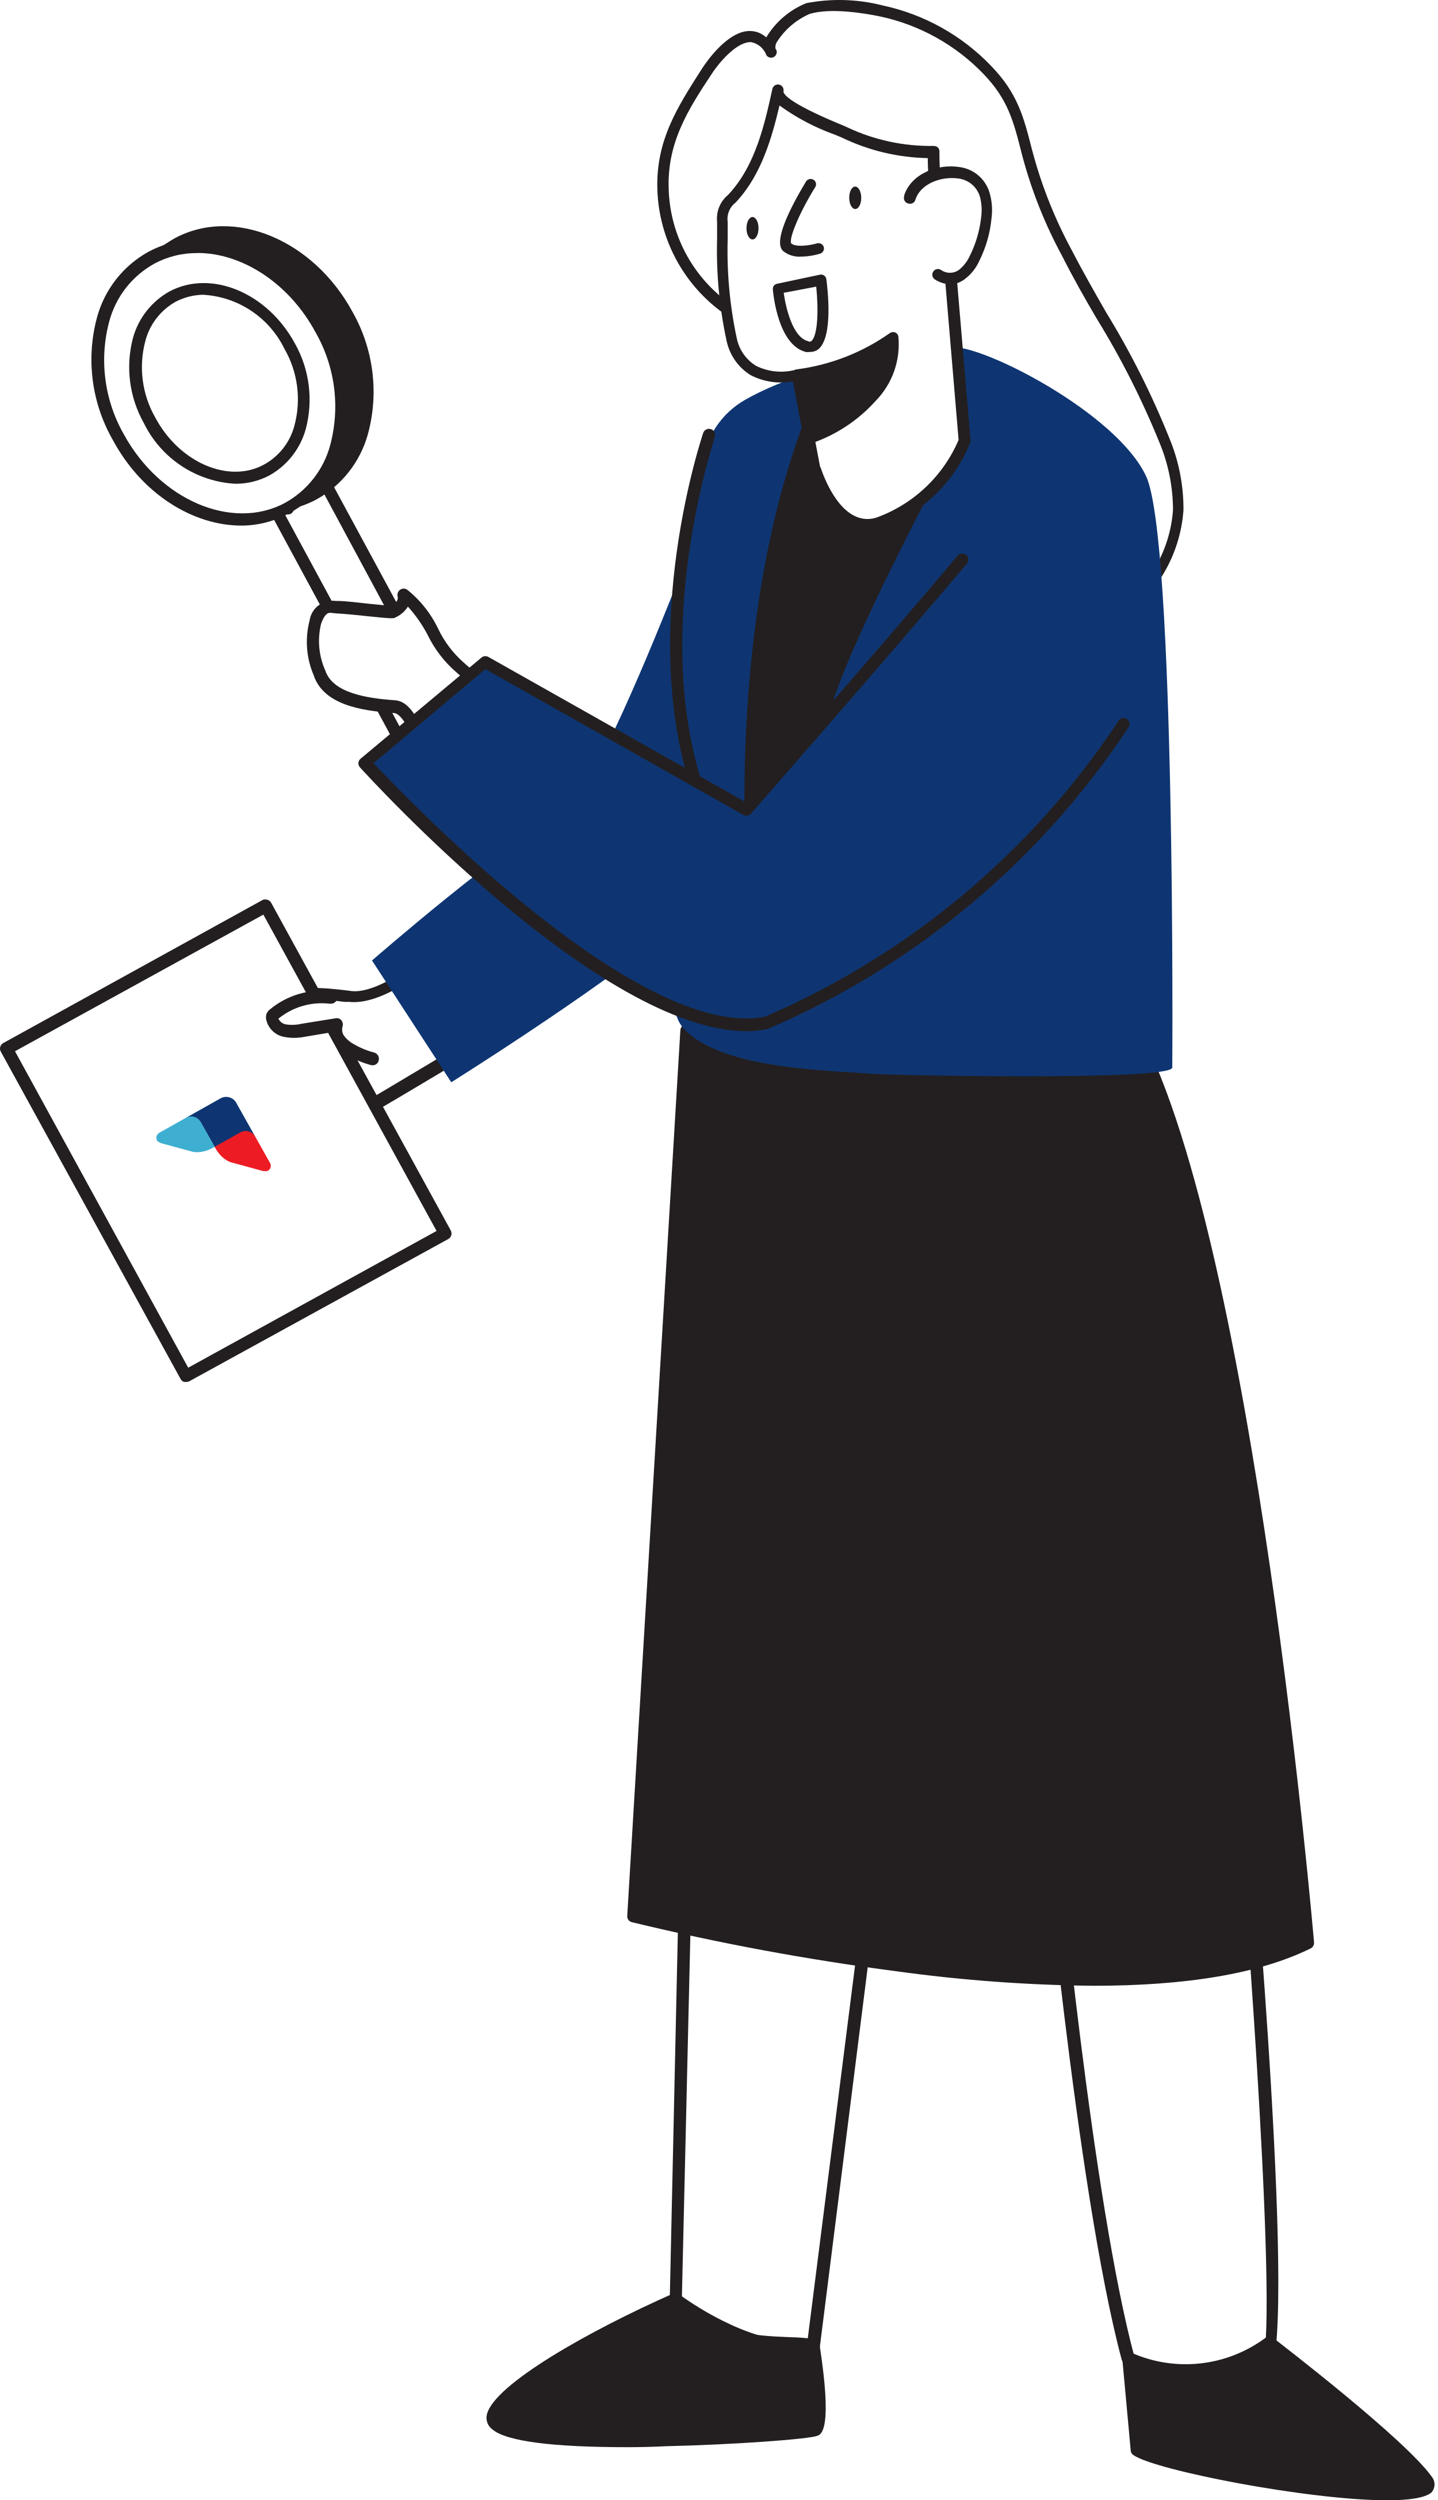 <svg xmlns="http://www.w3.org/2000/svg" width="233" height="405" viewBox="0 0 233 405" fill="none"><path d="M169.628 289.85C169.628 289.85 175.482 354.247 182.84 382.008C184.128 386.78 200.678 387.072 204.913 384.316C209.148 381.559 201.713 294.092 201.693 293.955L169.628 289.85Z" fill="white"></path><path d="M195.292 387.053C192.021 387.129 188.759 386.646 185.651 385.625C184.776 385.412 183.966 384.991 183.287 384.399C182.607 383.807 182.079 383.061 181.748 382.224C174.37 354.698 168.573 290.554 168.516 289.908C168.508 289.758 168.531 289.606 168.585 289.465C168.639 289.324 168.722 289.195 168.827 289.088C168.936 288.978 169.068 288.895 169.213 288.844C169.359 288.794 169.514 288.776 169.666 288.794L201.733 292.9C201.943 292.921 202.14 293.013 202.295 293.156C202.45 293.301 202.554 293.493 202.591 293.701C202.767 294.522 210.514 381.813 205.362 385.117C202.211 386.568 198.756 387.232 195.292 387.053ZM170.759 291.003C171.618 300.172 177.043 356.495 183.797 381.716C183.991 382.419 184.909 383.142 186.372 383.67C191.584 385.625 201.517 385.195 204.327 383.377C207.372 379.468 201.868 306.683 200.737 294.796L170.759 291.003Z" fill="#231F20"></path><path d="M111.37 283.985L109.419 372.508C109.419 372.508 122.105 382.146 131.687 379.917L143.397 288.482L111.37 283.985Z" fill="white"></path><path d="M128.721 381.305C119.469 381.305 109.341 373.7 108.911 373.368C108.786 373.266 108.686 373.138 108.619 372.993C108.551 372.846 108.518 372.687 108.521 372.527L110.472 284.024C110.476 283.879 110.511 283.736 110.573 283.605C110.636 283.474 110.726 283.359 110.836 283.265C110.946 283.17 111.076 283.1 111.214 283.059C111.354 283.018 111.5 283.008 111.643 283.027L143.494 287.543C143.762 287.581 144.004 287.724 144.168 287.94C144.332 288.155 144.406 288.428 144.372 288.696L132.838 380.171C132.809 380.377 132.719 380.568 132.579 380.721C132.441 380.875 132.259 380.983 132.058 381.031C130.96 381.253 129.84 381.346 128.721 381.305ZM110.491 371.96C112.658 373.524 122.865 380.366 130.848 379.057L142.226 289.342L112.521 285.157L110.491 371.96Z" fill="#231F20"></path><path d="M111.234 167.095L102.607 310.554C102.607 310.554 179.874 330.103 211.901 314.874C211.901 314.874 202.532 203.439 183.913 167.857L111.234 167.095Z" fill="#231F20"></path><path d="M177.141 321.659C166.433 321.555 155.742 320.765 145.135 319.292C130.748 317.419 116.474 314.77 102.374 311.355C102.149 311.3 101.953 311.169 101.817 310.983C101.682 310.797 101.616 310.568 101.632 310.338L110.239 166.88C110.253 166.627 110.366 166.391 110.552 166.22C110.736 166.048 110.981 165.956 111.233 165.961L183.933 166.704C184.114 166.711 184.291 166.763 184.445 166.86C184.6 166.956 184.725 167.091 184.811 167.251C203.333 202.579 212.818 313.525 212.915 314.639C212.931 314.841 212.885 315.041 212.783 315.216C212.682 315.39 212.531 315.53 212.349 315.616C204.035 319.703 192.247 321.659 177.141 321.659ZM103.564 309.751C111.78 311.707 180.83 327.738 210.788 314.228C209.968 304.806 200.639 202.793 183.25 168.815L112.092 168.073L103.564 309.751Z" fill="#231F20"></path><g class="movement2"><path d="M65.487 158.396C65.487 158.396 60.452 161.836 56.803 161.426C53.153 161.015 44.916 159.666 44.565 164.084C44.214 168.503 53.739 182.774 53.718 182.911C53.699 183.047 75.655 169.969 75.655 169.969L65.487 158.396Z" fill="white"></path><path d="M53.504 183.869C53.408 183.893 53.307 183.893 53.211 183.869C53.052 183.76 52.925 183.612 52.84 183.439C52.711 183.159 52.547 182.896 52.352 182.657C46.282 172.881 43.414 166.899 43.59 164.123C43.608 163.603 43.738 163.094 43.97 162.628C44.202 162.163 44.532 161.752 44.937 161.426C47.415 159.47 52.743 160.017 56.139 160.428L56.9 160.526C60.179 160.937 64.823 157.691 64.941 157.672C65.139 157.534 65.383 157.474 65.624 157.502C65.865 157.532 66.086 157.647 66.248 157.828L76.416 169.402C76.598 169.634 76.682 169.929 76.65 170.223C76.62 170.363 76.559 170.497 76.476 170.615C76.391 170.732 76.285 170.832 76.162 170.907C57.036 182.325 54.285 183.869 53.504 183.869ZM50.557 161.895C49.029 161.756 47.497 162.091 46.165 162.852C45.973 163.008 45.817 163.204 45.709 163.428C45.602 163.651 45.544 163.895 45.541 164.143C45.541 165.726 46.829 170.105 54.011 181.503C56.841 179.881 66.736 173.996 74.054 169.597L65.233 159.568C63.632 160.545 59.788 162.657 56.606 162.285H55.807C54.067 162.047 52.314 161.918 50.557 161.895Z" fill="#231F20"></path><path d="M120.856 64.692C120.856 64.692 98.099 129.207 90.487 132.57C82.876 135.932 60.276 155.58 60.276 155.58L73.118 175.307C73.118 175.307 100.441 158.2 111.643 148.033C122.846 137.868 120.856 64.692 120.856 64.692Z" fill="#0E3572"></path><path d="M43.115 146.716L1.078 169.828L30.14 222.871L72.177 199.759L43.115 146.716Z" fill="white"></path><path d="M30.162 223.848H29.851C29.724 223.819 29.606 223.761 29.505 223.68C29.404 223.599 29.321 223.496 29.265 223.38L0.127 170.34C0.062 170.222 0.02 170.093 0.006 169.959C-0.009 169.825 0.004 169.689 0.041 169.56C0.079 169.431 0.143 169.311 0.228 169.207C0.313 169.103 0.418 169.015 0.536 168.952L42.575 145.766C42.833 145.668 43.117 145.668 43.375 145.766C43.503 145.804 43.622 145.869 43.722 145.956C43.823 146.044 43.905 146.152 43.96 146.274L73.04 199.314C73.166 199.552 73.193 199.831 73.118 200.09C73.041 200.35 72.865 200.569 72.631 200.702L30.689 223.731C30.527 223.817 30.345 223.859 30.162 223.848ZM2.43 170.281L30.494 221.542L70.737 199.392L42.673 148.151L2.43 170.281Z" fill="#231F20"></path><path d="M53.621 161.562C52.019 161.386 50.397 161.53 48.85 161.982C47.303 162.435 45.861 163.189 44.605 164.202C44.462 164.315 44.343 164.455 44.252 164.613C44.214 164.78 44.214 164.953 44.252 165.12C44.386 165.571 44.637 165.978 44.98 166.297C45.324 166.617 45.746 166.839 46.205 166.939C47.157 167.135 48.14 167.135 49.093 166.939L54.577 166.059C54.447 166.469 54.416 166.906 54.488 167.331C54.559 167.755 54.73 168.157 54.987 168.503C55.511 169.195 56.176 169.769 56.938 170.184C58.02 170.798 59.173 171.27 60.374 171.591" fill="white"></path><path d="M60.452 172.55H60.198C58.902 172.214 57.655 171.706 56.49 171.044C55.592 170.574 54.81 169.905 54.206 169.088C53.813 168.548 53.565 167.916 53.484 167.251L49.288 167.955C48.212 168.17 47.105 168.17 46.028 167.955C45.356 167.831 44.732 167.521 44.227 167.057C43.723 166.594 43.359 165.997 43.18 165.335C43.062 164.973 43.062 164.583 43.18 164.221C43.325 163.899 43.554 163.621 43.844 163.42C45.199 162.318 46.76 161.498 48.435 161.005C50.11 160.51 51.867 160.355 53.602 160.545C53.735 160.54 53.868 160.562 53.992 160.608C54.118 160.654 54.233 160.725 54.331 160.816C54.428 160.906 54.508 161.015 54.563 161.137C54.619 161.259 54.65 161.39 54.655 161.523C54.66 161.657 54.64 161.791 54.593 161.915C54.547 162.041 54.477 162.155 54.386 162.254C54.295 162.352 54.186 162.431 54.066 162.486C53.944 162.543 53.813 162.574 53.68 162.579H53.367C51.9 162.412 50.413 162.54 48.995 162.956C47.578 163.372 46.257 164.068 45.112 165.003C45.228 165.253 45.404 165.472 45.626 165.635C45.848 165.799 46.107 165.904 46.381 165.941C47.22 166.058 48.074 166.019 48.898 165.825L54.382 164.944C54.559 164.907 54.742 164.919 54.911 164.982C55.08 165.044 55.228 165.153 55.338 165.296C55.444 165.441 55.514 165.609 55.54 165.785C55.567 165.962 55.552 166.143 55.494 166.313C55.424 166.573 55.414 166.845 55.464 167.11C55.515 167.374 55.625 167.623 55.788 167.838C56.231 168.4 56.79 168.86 57.427 169.187C58.435 169.768 59.519 170.208 60.647 170.497C60.903 170.574 61.121 170.746 61.255 170.98C61.389 171.212 61.43 171.487 61.37 171.747C61.33 171.966 61.217 172.163 61.05 172.31C60.884 172.455 60.672 172.54 60.452 172.55Z" fill="#231F20"></path><g filter="url(#filter0_d_4_17091)"><path fill-rule="evenodd" clip-rule="evenodd" d="M30.016 181.127L35.741 177.909C36.612 177.42 37.772 177.734 38.253 178.591L41.418 184.222C40.937 183.365 39.777 183.05 38.906 183.54L34.813 185.841L32.528 181.809C32.047 180.952 30.887 180.637 30.016 181.127Z" fill="#0E3572"></path><path fill-rule="evenodd" clip-rule="evenodd" d="M43.752 188.374L41.353 184.106C40.867 183.24 39.794 182.948 38.916 183.442L34.776 185.769C35.929 187.968 37.517 188.297 37.517 188.297L42.587 189.679C42.587 189.679 42.942 189.724 43.263 189.707L43.451 189.601C43.89 189.354 43.995 188.807 43.752 188.374Z" fill="#ED1C24"></path><path fill-rule="evenodd" clip-rule="evenodd" d="M25.808 183.492L30.095 181.083C30.965 180.594 32.026 180.882 32.506 181.737L34.772 185.767C32.631 187.051 31.116 186.536 31.116 186.536L26.1 185.176C26.1 185.176 25.776 185.037 25.515 184.862L25.446 184.74C25.206 184.313 25.373 183.737 25.808 183.492Z" fill="#3EAFD1"></path></g></g><style>    .movement2{        animation: movement2 ease-in 2s infinite;    }    @keyframes movement2 {        0%{            transform: rotate(0deg);            transform-origin: top right;        }        50%{            transform: rotate(-2deg);            transform-origin: right top;        }        100%{            transform: rotate(0deg);            transform-origin: top right;        }    }</style><path d="M160.025 11.34C164.397 15.876 165.158 19.57 166.661 25.396C168.144 30.83 170.239 36.077 172.906 41.036C178.136 51.163 184.617 60.586 188.753 71.358C190.241 74.925 191.004 78.754 190.998 82.62C190.747 86.19 189.649 89.649 187.796 92.709C185.943 95.768 183.388 98.341 180.342 100.215C174.19 103.893 167.018 105.49 159.889 104.77C157.139 104.684 154.439 104.018 151.965 102.815C149.197 101.151 146.91 98.792 145.33 95.972C141.688 89.558 139.309 82.503 138.323 75.191C137.269 68.974 136.371 62.541 131.492 57.928C127.92 54.487 122.866 53.197 118.67 50.557C115.34 48.389 112.583 45.447 110.633 41.982C108.682 38.517 107.596 34.631 107.467 30.655C107.233 22.992 110.648 17.733 114.61 11.613C116.562 8.642 121.851 2.523 124.973 8.622C123.647 6.061 129.208 2.034 131.024 1.487C134.968 0.761 139.024 0.902 142.909 1.897C149.429 3.259 155.391 6.548 160.025 11.34Z" fill="white"></path><path d="M162.855 105.766C161.819 105.784 160.783 105.744 159.752 105.649C156.865 105.513 154.035 104.788 151.438 103.518C148.546 101.765 146.168 99.276 144.548 96.304C140.857 89.777 138.446 82.604 137.445 75.17L137.346 74.585C136.331 68.719 135.395 62.679 130.867 58.416C128.616 56.488 126.065 54.943 123.315 53.842C121.528 53.114 119.788 52.279 118.103 51.339C114.65 49.083 111.791 46.024 109.773 42.423C107.753 38.821 106.634 34.784 106.51 30.655C106.277 22.718 109.751 17.361 113.751 11.105C114.473 9.991 118.025 4.83 121.674 5.025C122.597 5.066 123.476 5.433 124.154 6.061C125.658 3.551 127.941 1.602 130.652 0.509C134.748 -0.278 138.966 -0.151 143.006 0.88C149.706 2.308 155.823 5.712 160.572 10.655C164.904 15.132 165.86 18.925 167.207 24.204L167.461 25.142C168.928 30.469 170.998 35.612 173.628 40.469C175.404 43.91 177.356 47.331 179.249 50.635C183.203 57.09 186.61 63.865 189.436 70.889C190.993 74.603 191.784 78.592 191.759 82.619C191.496 86.325 190.353 89.913 188.425 93.086C186.496 96.259 183.839 98.924 180.674 100.859C175.317 104.152 169.138 105.855 162.855 105.766ZM121.558 6.824C119.606 6.824 116.952 9.482 115.312 11.985C111.409 17.85 108.111 23.168 108.345 30.518C108.439 34.35 109.464 38.1 111.331 41.446C113.198 44.791 115.85 47.63 119.06 49.716C120.66 50.655 122.319 51.515 124.017 52.297C126.939 53.477 129.649 55.128 132.039 57.184C136.898 61.857 137.893 68.211 139.045 74.33L139.143 74.956C140.115 82.144 142.44 89.083 145.993 95.405C147.492 98.099 149.673 100.351 152.316 101.935C154.68 103.097 157.257 103.762 159.889 103.889C166.829 104.572 173.805 103.01 179.796 99.433C182.717 97.654 185.174 95.203 186.96 92.281C188.745 89.36 189.809 86.054 190.061 82.639C190.059 78.852 189.303 75.103 187.837 71.612C185.024 64.691 181.642 58.014 177.726 51.652C175.775 48.348 173.823 44.888 172.066 41.408C169.357 36.404 167.235 31.104 165.744 25.611L165.509 24.712C164.182 19.512 163.304 16.09 159.323 11.946C154.812 7.273 149.017 4.048 142.674 2.679C139.826 2.092 134.557 1.252 131.199 2.249C128.961 3.222 127.073 4.86 125.793 6.941C125.501 7.664 125.676 7.997 125.793 8.094C125.875 8.306 125.878 8.54 125.797 8.753C125.717 8.965 125.562 9.14 125.361 9.245C125.16 9.349 124.927 9.375 124.708 9.318C124.488 9.261 124.298 9.124 124.173 8.935C123.98 8.401 123.65 7.926 123.22 7.556C122.789 7.186 122.27 6.934 121.714 6.824H121.558Z" fill="#231F20"></path><path d="M189.944 172.94C189.69 175.072 145.057 174.192 141.816 173.957C133.6 173.351 117.752 173.156 111.234 167.095C106.648 162.853 111.234 154.153 111.644 148.033C112.041 138.32 111.636 128.591 110.434 118.943C109.189 106.501 109.688 93.945 111.917 81.642C113.381 73.705 115.059 67.957 120.856 64.692C130.048 59.511 143.632 57.009 154.21 56.246C159.323 55.855 180.947 66.94 185.709 77.146C190.472 87.351 189.964 171.514 189.944 172.94Z" fill="#0E3572"></path><path d="M113.03 128.796C112.821 128.805 112.617 128.745 112.447 128.625C112.278 128.505 112.153 128.331 112.092 128.132C103.251 101.622 113.849 70.421 113.946 70.107C114.038 69.862 114.223 69.663 114.461 69.554C114.698 69.444 114.969 69.432 115.215 69.521C115.338 69.563 115.45 69.629 115.547 69.713C115.644 69.799 115.722 69.903 115.778 70.02C115.835 70.136 115.867 70.263 115.875 70.391C115.881 70.521 115.863 70.65 115.819 70.772C115.819 71.084 105.321 101.642 113.967 127.467C114.047 127.711 114.029 127.977 113.915 128.207C113.803 128.438 113.603 128.614 113.36 128.698C113.259 128.755 113.145 128.788 113.03 128.796Z" fill="#231F20"></path><path d="M151.964 75.229C151.964 75.229 137.777 101.641 134.127 113.254C130.476 124.867 122.105 144.221 122.105 144.221C122.105 144.221 117.948 101.778 131.726 66.98L151.964 75.229Z" fill="#231F20"></path><path d="M122.027 145.043H121.871C121.68 145.007 121.507 144.912 121.373 144.772C121.24 144.632 121.154 144.452 121.129 144.261C121.129 143.85 117.225 101.25 130.887 66.686C130.925 66.578 130.984 66.479 131.061 66.395C131.138 66.311 131.231 66.244 131.336 66.198C131.557 66.12 131.798 66.12 132.019 66.198L152.355 74.369C152.461 74.41 152.557 74.471 152.637 74.55C152.719 74.628 152.785 74.722 152.83 74.825C152.874 74.928 152.899 75.04 152.901 75.153C152.904 75.266 152.883 75.378 152.842 75.483V75.581C152.707 75.856 138.674 102.071 135.024 113.489C131.375 124.906 123.139 144.319 122.964 144.515C122.893 144.699 122.761 144.852 122.591 144.949C122.419 145.045 122.219 145.079 122.027 145.043ZM132.155 68.133C121.245 96.284 122.027 129.637 122.651 140.468C125.188 134.427 130.457 121.505 133.229 112.942C136.606 102.443 148.237 80.352 150.793 75.621L132.155 68.133Z" fill="#231F20"></path><path d="M129.208 60.704L132.058 75.777C132.058 75.777 135.395 87.311 142.655 84.613C145.72 83.466 148.516 81.695 150.868 79.415C153.218 77.133 155.073 74.391 156.316 71.358L153.76 40.9C152.12 35.627 151.284 30.137 151.282 24.614C146.289 24.674 141.352 23.57 136.859 21.389C135.083 20.587 125.423 17.029 125.969 14.546C124.603 20.724 123.061 27.215 118.786 31.867C118.129 32.478 117.593 33.208 117.206 34.018C117.033 34.654 116.973 35.316 117.031 35.973C116.822 42.344 117.333 48.719 118.553 54.976C120.621 63.069 129.208 60.704 129.208 60.704Z" fill="white"></path><path d="M140.489 85.942C139.492 85.941 138.51 85.707 137.62 85.259C133.267 83.049 131.258 76.324 131.18 76.051L128.467 61.779C126.134 62.212 123.723 61.854 121.617 60.762C120.617 60.14 119.755 59.32 119.083 58.351C118.412 57.383 117.945 56.287 117.713 55.132C116.544 49.7 116.034 44.147 116.191 38.593V35.914C116.105 35.1 116.223 34.277 116.532 33.52C116.842 32.762 117.335 32.094 117.967 31.574L118.181 31.339C122.416 26.706 123.881 20.176 125.15 14.409C125.201 14.171 125.344 13.962 125.549 13.83C125.754 13.698 126.004 13.653 126.241 13.705C126.48 13.757 126.687 13.902 126.819 14.107C126.951 14.312 126.996 14.562 126.945 14.8C126.945 15.132 127.315 16.462 136.058 20.098C136.605 20.313 137.035 20.509 137.327 20.645C141.69 22.696 146.463 23.719 151.282 23.637C151.524 23.633 151.76 23.716 151.945 23.871C152.032 23.954 152.102 24.054 152.149 24.165C152.195 24.276 152.22 24.396 152.218 24.517C152.19 29.487 152.894 34.434 154.307 39.199C154.49 39.697 154.615 40.215 154.677 40.743C154.677 40.997 157.254 71.203 157.254 71.203C157.273 71.325 157.273 71.45 157.254 71.574C155.989 74.754 154.072 77.635 151.629 80.028C149.185 82.423 146.269 84.278 143.065 85.473C142.244 85.792 141.37 85.951 140.489 85.942ZM132.935 75.621C132.935 75.621 134.79 81.778 138.439 83.558C139.04 83.867 139.7 84.042 140.374 84.069C141.048 84.096 141.721 83.975 142.344 83.714C145.232 82.619 147.869 80.953 150.1 78.812C152.33 76.673 154.106 74.104 155.322 71.26C152.765 40.958 152.765 40.977 152.765 40.919C152.706 40.545 152.608 40.178 152.472 39.824C151.085 35.213 150.363 30.427 150.326 25.611C145.516 25.521 140.784 24.395 136.449 22.307L135.239 21.799C132.051 20.662 129.041 19.075 126.3 17.087C125.071 22.307 123.373 28.231 119.411 32.571L119.177 32.825C118.705 33.185 118.34 33.666 118.117 34.216C117.893 34.766 117.821 35.366 117.908 35.953V38.651C117.751 44.06 118.241 49.469 119.372 54.76C119.556 55.684 119.929 56.561 120.466 57.334C121.003 58.108 121.694 58.762 122.494 59.257C124.481 60.237 126.754 60.466 128.896 59.902C129.019 59.864 129.15 59.853 129.277 59.87C129.405 59.887 129.528 59.931 129.637 60C129.836 60.148 129.974 60.364 130.028 60.606L132.897 75.699L132.935 75.621Z" fill="#231F20"></path><path d="M131.14 70.987C135.009 69.69 138.478 67.414 141.211 64.379C142.463 63.1 143.423 61.563 144.022 59.875C144.622 58.187 144.848 56.388 144.685 54.604C140.106 57.879 134.788 59.968 129.208 60.684L131.14 70.987Z" fill="#231F20"></path><path d="M131.14 71.847C130.983 71.858 130.825 71.816 130.692 71.73C130.583 71.671 130.489 71.587 130.418 71.485C130.347 71.384 130.3 71.267 130.282 71.144L128.33 60.86C128.311 60.74 128.316 60.617 128.347 60.5C128.376 60.382 128.431 60.272 128.506 60.176C128.579 60.076 128.672 59.992 128.78 59.932C128.888 59.871 129.007 59.834 129.131 59.824C134.546 59.12 139.71 57.107 144.177 53.959C144.302 53.873 144.444 53.818 144.593 53.797C144.743 53.777 144.894 53.792 145.036 53.842C145.171 53.897 145.288 53.985 145.381 54.098C145.473 54.211 145.536 54.344 145.564 54.487C145.75 56.399 145.515 58.329 144.875 60.14C144.234 61.951 143.202 63.598 141.856 64.965C139.012 68.126 135.402 70.496 131.375 71.847H131.14ZM130.223 61.486L131.823 69.834C135.14 68.571 138.124 66.564 140.547 63.969C142.494 61.913 143.673 59.248 143.885 56.422C139.744 59.067 135.086 60.794 130.223 61.486Z" fill="#231F20"></path><path d="M131.394 29.834C131.394 29.834 126.125 38.534 127.491 39.942C128.857 41.349 132.624 40.235 132.624 40.235" fill="white"></path><path d="M129.795 41.564C128.728 41.647 127.671 41.31 126.848 40.626C125.286 39.062 128.038 33.666 130.595 29.404C130.719 29.208 130.915 29.068 131.141 29.013C131.366 28.959 131.604 28.993 131.804 29.111C131.903 29.169 131.989 29.246 132.057 29.338C132.125 29.43 132.173 29.535 132.2 29.646C132.229 29.756 132.234 29.872 132.216 29.985C132.198 30.098 132.158 30.206 132.098 30.303C129.658 34.213 127.785 38.593 128.195 39.414C128.916 40.117 131.356 39.727 132.409 39.414C132.635 39.359 132.872 39.394 133.072 39.511C133.272 39.627 133.419 39.816 133.483 40.039C133.534 40.252 133.504 40.475 133.4 40.667C133.295 40.858 133.123 41.004 132.917 41.075C131.906 41.389 130.854 41.554 129.795 41.564Z" fill="#231F20"></path><path d="M121.928 38.788C122.468 38.788 122.904 37.974 122.904 36.97C122.904 35.966 122.468 35.152 121.928 35.152C121.39 35.152 120.953 35.966 120.953 36.97C120.953 37.974 121.39 38.788 121.928 38.788Z" fill="#231F20"></path><path d="M138.581 33.859C139.121 33.856 139.554 33.04 139.549 32.036C139.544 31.032 139.103 30.22 138.563 30.223C138.025 30.225 137.592 31.041 137.597 32.046C137.602 33.05 138.043 33.862 138.581 33.859Z" fill="#231F20"></path><path d="M147.457 32.122C148.51 28.974 152.375 27.664 155.38 28.212C156.362 28.328 157.289 28.728 158.049 29.363C158.807 29.999 159.365 30.842 159.654 31.789C159.953 32.984 160.02 34.225 159.849 35.445C159.593 37.715 158.932 39.92 157.898 41.955C157.439 42.994 156.728 43.901 155.829 44.594C155.253 44.984 154.572 45.191 153.878 45.191C153.182 45.191 152.503 44.984 151.926 44.594" fill="white"></path><path d="M154.053 46.061C153.137 46.038 152.245 45.761 151.476 45.259C151.377 45.196 151.289 45.112 151.221 45.015C151.152 44.917 151.105 44.807 151.079 44.691C151.054 44.574 151.051 44.454 151.073 44.337C151.095 44.22 151.139 44.108 151.204 44.008C151.266 43.906 151.347 43.817 151.444 43.746C151.541 43.676 151.651 43.626 151.767 43.598C151.883 43.571 152.003 43.567 152.121 43.587C152.239 43.607 152.352 43.651 152.453 43.715C152.88 44.02 153.392 44.185 153.916 44.185C154.442 44.185 154.953 44.02 155.381 43.715C156.145 43.096 156.753 42.306 157.156 41.408C158.118 39.471 158.733 37.38 158.972 35.23C159.128 34.128 159.068 33.005 158.796 31.926C158.574 31.128 158.119 30.415 157.49 29.878C156.861 29.342 156.084 29.006 155.263 28.915C152.59 28.524 149.193 29.697 148.334 32.317C148.308 32.433 148.258 32.542 148.187 32.639C148.118 32.735 148.029 32.816 147.927 32.878C147.826 32.94 147.713 32.981 147.595 32.999C147.477 33.017 147.357 33.011 147.241 32.982C147.109 32.963 146.984 32.915 146.871 32.842C146.76 32.769 146.665 32.672 146.594 32.558C146.524 32.445 146.479 32.317 146.462 32.184C146.446 32.051 146.46 31.916 146.501 31.789V31.652C147.672 28.094 151.965 26.511 155.439 27.058C156.62 27.203 157.73 27.706 158.619 28.499C159.508 29.292 160.135 30.337 160.416 31.496C160.749 32.771 160.828 34.1 160.65 35.406C160.423 37.775 159.761 40.081 158.699 42.209C158.18 43.392 157.366 44.422 156.337 45.2C155.68 45.712 154.884 46.011 154.053 46.061Z" fill="#231F20"></path><g class="movement"><path d="M70.386 124.183L73.255 122.639C73.976 122.084 74.453 121.269 74.585 120.367C74.716 119.465 74.492 118.548 73.957 117.81L51.689 76.481C51.348 75.629 50.697 74.938 49.868 74.546C49.039 74.155 48.093 74.092 47.219 74.369L44.351 75.914C43.632 76.472 43.158 77.287 43.031 78.19C42.903 79.091 43.131 80.007 43.668 80.743L66.034 122.052C66.355 122.893 66.984 123.581 67.791 123.976C68.598 124.372 69.526 124.445 70.386 124.183Z" fill="white"></path><path d="M69.351 125.434C68.454 125.372 67.591 125.072 66.85 124.563C66.108 124.053 65.516 123.356 65.135 122.541L42.769 81.173C42.098 79.986 41.91 78.585 42.243 77.263C42.508 76.425 43.09 75.724 43.862 75.308L46.751 73.782C47.832 73.311 49.057 73.289 50.156 73.722C51.254 74.155 52.134 75.006 52.605 76.09L74.972 117.418C75.329 118.033 75.562 118.712 75.656 119.416C75.749 120.121 75.703 120.837 75.519 121.524C75.392 121.941 75.184 122.33 74.906 122.665C74.628 123.002 74.285 123.278 73.899 123.479L70.99 125.043C70.487 125.313 69.921 125.448 69.351 125.434ZM48.292 75.112C48.083 75.109 47.876 75.156 47.688 75.249L44.799 76.793C44.465 76.986 44.22 77.302 44.116 77.674C43.92 78.558 44.059 79.486 44.507 80.274L66.873 121.602C67.634 123.01 69.058 123.791 69.975 123.283L72.864 121.759C73.193 121.565 73.431 121.248 73.527 120.878C73.635 120.444 73.657 119.992 73.589 119.549C73.522 119.106 73.368 118.681 73.138 118.299L50.869 76.95C50.636 76.445 50.277 76.01 49.825 75.688C49.373 75.365 48.845 75.166 48.292 75.112Z" fill="#231F20"></path><path d="M46.575 82.346L24.58 41.818L28.815 39.55" fill="#231F20"></path><path d="M46.594 83.323C46.416 83.326 46.241 83.279 46.086 83.19C45.932 83.1 45.804 82.97 45.717 82.815L23.74 42.268C23.643 42.03 23.643 41.763 23.74 41.525C23.822 41.269 23.997 41.053 24.229 40.919L28.445 38.671C28.678 38.547 28.951 38.52 29.203 38.597C29.456 38.674 29.667 38.848 29.791 39.081C29.853 39.194 29.892 39.318 29.905 39.446C29.919 39.574 29.908 39.704 29.872 39.827C29.835 39.951 29.775 40.066 29.694 40.166C29.613 40.266 29.513 40.349 29.4 40.411L26.044 42.19L47.512 81.876C47.633 82.109 47.659 82.378 47.586 82.63C47.515 82.88 47.348 83.095 47.121 83.226C46.957 83.304 46.776 83.337 46.594 83.323Z" fill="#231F20"></path><path d="M51.117 79.924C60.057 74.878 62.247 61.797 56.009 50.707C49.77 39.617 37.466 34.717 28.526 39.763C19.586 44.808 17.396 57.89 23.634 68.98C29.873 80.071 42.178 84.97 51.117 79.924Z" fill="#231F20"></path><path d="M43.453 82.874C35.528 82.874 27.235 77.712 22.55 68.974C19.113 62.957 18.201 55.82 20.013 49.13C20.634 46.904 21.69 44.825 23.122 43.013C24.552 41.2 26.328 39.691 28.347 38.573C37.871 33.47 50.771 38.827 57.095 50.479C60.525 56.498 61.431 63.635 59.613 70.322C58.998 72.552 57.943 74.637 56.512 76.454C55.08 78.269 53.302 79.781 51.278 80.899C48.87 82.188 46.183 82.866 43.453 82.874ZM24.267 68.093C30.123 78.787 41.833 83.734 50.342 79.198C52.141 78.213 53.721 76.875 54.989 75.261C56.257 73.648 57.186 71.796 57.719 69.813C59.374 63.648 58.525 57.076 55.358 51.535C49.502 40.841 37.793 35.895 29.284 40.43C27.485 41.415 25.905 42.754 24.636 44.366C23.369 45.979 22.44 47.832 21.907 49.814C20.263 55.981 21.111 62.549 24.267 68.093Z" fill="#231F20"></path><path d="M46.863 82.214C55.803 77.168 57.993 64.087 51.754 52.996C45.516 41.906 33.212 37.006 24.271 42.052C15.332 47.098 13.142 60.179 19.38 71.269C25.619 82.36 37.923 87.26 46.863 82.214Z" fill="white"></path><path d="M39.158 85.141C31.235 85.141 22.96 79.98 18.276 71.261C16.564 68.272 15.459 64.972 15.023 61.554C14.587 58.135 14.831 54.664 15.739 51.339C16.354 49.106 17.412 47.02 18.845 45.203C20.281 43.386 22.064 41.877 24.092 40.763C33.616 35.68 46.497 41.036 52.821 52.669C56.239 58.691 57.151 65.821 55.357 72.513C54.733 74.741 53.669 76.823 52.233 78.635C50.795 80.447 49.011 81.954 46.985 83.069C44.59 84.406 41.9 85.118 39.158 85.141ZM31.938 40.997C29.529 40.977 27.154 41.562 25.028 42.698C23.234 43.686 21.658 45.029 20.396 46.646C19.135 48.262 18.215 50.118 17.691 52.102C16.053 58.265 16.909 64.827 20.072 70.362C25.927 81.056 37.636 86.001 46.127 81.486C47.925 80.501 49.505 79.162 50.773 77.549C52.041 75.937 52.97 74.084 53.504 72.102C55.152 65.932 54.296 59.361 51.123 53.822C46.789 45.787 39.158 40.978 31.997 40.978L31.938 40.997Z" fill="#231F20"></path><path d="M43.404 76.065C49.611 72.561 51.135 63.483 46.806 55.789C42.478 48.094 33.937 44.696 27.731 48.2C21.524 51.704 20 60.782 24.329 68.477C28.656 76.171 37.197 79.569 43.404 76.065Z" fill="white"></path><path d="M38.105 78.358C34.999 78.185 31.994 77.188 29.399 75.47C26.803 73.754 24.709 71.376 23.332 68.582C20.947 64.367 20.309 59.383 21.556 54.702C21.998 53.127 22.746 51.654 23.757 50.369C24.768 49.085 26.023 48.012 27.449 47.214C34.202 43.617 43.296 47.39 47.766 55.601C50.151 59.823 50.789 64.814 49.542 69.501C49.108 71.074 48.366 72.546 47.361 73.831C46.356 75.116 45.108 76.189 43.687 76.989C41.971 77.909 40.052 78.38 38.105 78.358ZM33.09 47.742C31.464 47.741 29.863 48.137 28.425 48.895C27.227 49.572 26.178 50.483 25.34 51.574C24.5 52.666 23.89 53.916 23.546 55.249C22.431 59.448 23.02 63.919 25.185 67.683C29.088 74.956 37.071 78.358 42.75 75.269C43.964 74.608 45.03 73.704 45.882 72.615C46.736 71.525 47.356 70.273 47.707 68.934C48.267 66.856 48.412 64.689 48.134 62.555C47.856 60.422 47.16 58.364 46.087 56.5C44.88 54.027 43.043 51.916 40.76 50.381C38.478 48.847 35.832 47.943 33.09 47.761V47.742Z" fill="#231F20"></path><path d="M74.562 108.19L91.092 122.697L75.792 135.267C68.629 123.009 67.282 114.76 63.907 114.525C59.105 114.173 53.172 113.332 51.747 109.012C50.635 106.421 50.402 103.537 51.084 100.801C51.199 100.309 51.417 99.848 51.723 99.448C52.029 99.046 52.416 98.715 52.859 98.475C53.409 98.304 53.989 98.258 54.557 98.337C57.739 98.532 63.476 99.257 63.73 99.119C64.882 98.435 65.681 97.673 65.389 96.362C69.565 99.237 70.542 105.121 74.562 108.19Z" fill="white"></path><path d="M75.792 136.265H75.636C75.491 136.244 75.353 136.192 75.231 136.109C75.109 136.029 75.008 135.921 74.934 135.795C72.495 131.561 70.307 127.186 68.376 122.696C66.542 118.591 65.195 115.619 63.848 115.502C58.286 115.131 52.372 114.076 50.811 109.345C49.624 106.552 49.398 103.444 50.166 100.507C50.307 99.528 50.829 98.644 51.62 98.05C52.41 97.457 53.405 97.201 54.382 97.34H54.539C56.099 97.34 58.129 97.634 59.905 97.81C61.311 97.947 62.853 98.103 63.419 98.123C64.394 97.496 64.55 97.106 64.413 96.539C64.38 96.345 64.402 96.144 64.48 95.963C64.557 95.782 64.685 95.627 64.848 95.518C65.012 95.407 65.203 95.348 65.4 95.346C65.596 95.343 65.79 95.397 65.956 95.502C68.091 97.206 69.812 99.371 70.991 101.837C71.992 103.942 73.414 105.818 75.167 107.351L91.678 121.876C91.787 121.97 91.874 122.088 91.932 122.219C91.988 122.351 92.015 122.495 92.01 122.638C92.015 122.781 91.986 122.923 91.924 123.052C91.863 123.182 91.772 123.295 91.659 123.381L76.378 135.971C76.215 136.125 76.011 136.226 75.792 136.265ZM53.835 99.295C53.635 99.258 53.43 99.258 53.23 99.295C52.645 99.511 52.274 100.351 52.021 101.056C51.41 103.577 51.649 106.231 52.704 108.601C53.913 112.257 59.359 113.098 63.984 113.43C66.521 113.606 67.887 116.676 70.191 121.759C71.922 125.832 73.878 129.807 76.046 133.665L89.551 122.579L73.938 108.894C71.987 107.207 70.399 105.138 69.274 102.815C68.407 101.169 67.339 99.638 66.092 98.259C65.623 99.01 64.944 99.609 64.14 99.98C63.77 100.215 63.652 100.234 59.632 99.823C57.895 99.628 55.886 99.433 54.421 99.354L53.835 99.295Z" fill="#231F20"></path><path d="M155.868 90.792C142.441 106.666 120.875 131.26 120.875 131.26L78.505 107.292L58.988 123.636C58.988 123.636 101.182 170.165 123.979 165.804C147.627 155.782 167.793 138.983 181.942 117.517" fill="#0E3572"></path><path d="M120.972 167.037C97.357 167.037 59.983 126.118 58.325 124.3C58.236 124.202 58.169 124.088 58.125 123.963C58.081 123.839 58.063 123.708 58.071 123.577C58.08 123.433 58.122 123.293 58.193 123.167C58.263 123.043 58.362 122.935 58.48 122.853L77.997 106.529C78.15 106.393 78.341 106.309 78.544 106.287C78.747 106.267 78.952 106.31 79.129 106.412L120.719 129.872C124.114 125.961 143.046 104.456 155.146 90.008C155.319 89.811 155.563 89.687 155.824 89.665C156.087 89.644 156.347 89.725 156.551 89.891C156.653 89.975 156.738 90.078 156.799 90.195C156.861 90.311 156.899 90.439 156.91 90.571C156.921 90.702 156.905 90.834 156.864 90.96C156.823 91.084 156.756 91.2 156.669 91.299C143.378 107.056 121.89 131.553 121.674 131.807C121.525 131.978 121.32 132.091 121.095 132.127C120.871 132.162 120.642 132.119 120.446 132.002L78.641 108.387L60.53 123.635C66.131 129.5 103.465 168.601 123.92 164.69C147.28 154.645 167.202 137.984 181.24 116.754C181.376 116.538 181.591 116.384 181.84 116.326C182.087 116.267 182.348 116.308 182.566 116.441C182.785 116.585 182.938 116.809 182.993 117.065C183.048 117.32 182.999 117.589 182.86 117.809C168.554 139.481 148.218 156.474 124.368 166.684C123.251 166.91 122.113 167.028 120.972 167.037Z" fill="#231F20"></path></g><style>.movement{    animation: movement ease-in 2s infinite;}@keyframes movement {    0%{        transform: rotate(0deg) translate(0px, 0px);        transform-origin: right top;    }    50%{        transform: rotate(3deg) translate(5px, 5px);        transform-origin: right top;    }    100%{        transform: rotate(0deg) translate(0px, 0px);        transform-origin: right top;    }}</style><path d="M126.086 46.706L133.112 45.239C133.112 45.239 134.732 57.145 130.77 56.07C126.808 54.995 126.086 46.706 126.086 46.706Z" fill="white"></path><path d="M131.218 57.009C130.999 57.047 130.775 57.047 130.555 57.009C126.106 55.875 125.305 47.801 125.226 46.901C125.198 46.687 125.253 46.47 125.38 46.295C125.508 46.12 125.698 46.001 125.911 45.963L132.838 44.497C132.956 44.468 133.078 44.465 133.196 44.486C133.315 44.508 133.428 44.555 133.526 44.623C133.626 44.691 133.709 44.78 133.772 44.883C133.836 44.986 133.876 45.1 133.893 45.22C134.087 46.725 135.024 54.409 132.663 56.52C132.256 56.853 131.744 57.026 131.218 57.009ZM126.983 47.429C127.334 49.932 128.447 54.604 130.887 55.249C130.974 55.307 131.075 55.338 131.18 55.338C131.284 55.338 131.386 55.307 131.472 55.249C132.584 54.252 132.605 49.795 132.252 46.432L126.983 47.429Z" fill="#231F20"></path><path d="M131.766 379.936C131.766 379.936 133.717 392.878 132.077 393.719C130.438 394.56 78.232 398.118 79.909 391.314C80.827 387.619 93.025 379.703 109.497 372.527C114.454 380.816 127.92 379.174 131.766 379.936Z" fill="#231F20"></path><path d="M101.613 396.398C89.453 396.398 82.095 395.44 79.812 393.543C79.429 393.274 79.136 392.894 78.972 392.455C78.81 392.014 78.781 391.535 78.894 391.08C80.085 386.231 95.348 377.59 109.028 371.53C109.249 371.433 109.496 371.419 109.727 371.491C109.956 371.562 110.152 371.715 110.278 371.921C113.908 378.001 122.436 378.353 128.116 378.588C129.422 378.606 130.726 378.71 132.019 378.9C132.214 378.943 132.392 379.044 132.528 379.192C132.665 379.338 132.752 379.523 132.781 379.722C134.908 393.406 133.112 394.247 132.527 394.52C131.316 395.107 118.454 396.007 107.956 396.241C105.711 396.359 103.564 396.398 101.613 396.398ZM109.009 373.778C92.244 381.169 81.49 388.598 80.769 391.628C80.782 391.768 80.845 391.9 80.945 391.999C85.569 396.319 127.784 393.739 131.434 392.918C131.98 391.725 131.55 385.998 130.829 380.894C130.068 380.894 129.053 380.777 127.96 380.739C122.475 380.425 113.42 380.034 109.009 373.778Z" fill="#231F20"></path><path d="M182.839 381.97L184.206 396.866C189.554 400.542 235.125 407.776 231.046 401.754C226.966 395.732 205.557 379.447 205.557 379.447C202.324 381.829 198.524 383.316 194.536 383.757C190.548 384.2 186.514 383.584 182.839 381.97Z" fill="#231F20"></path><path d="M224.762 405C212.135 405 187.27 400.171 183.659 397.688C183.531 397.61 183.422 397.5 183.344 397.372C183.266 397.242 183.221 397.096 183.211 396.944L181.845 382.068C181.827 381.894 181.856 381.72 181.928 381.562C182 381.404 182.113 381.268 182.255 381.168C182.388 381.064 182.548 380.998 182.716 380.977C182.885 380.956 183.056 380.981 183.211 381.051C186.733 382.634 190.612 383.25 194.45 382.834C198.289 382.418 201.948 380.986 205.05 378.686C205.224 378.544 205.441 378.467 205.665 378.467C205.888 378.467 206.106 378.544 206.279 378.686C207.158 379.37 227.748 395.147 232.021 401.226C232.308 401.595 232.454 402.053 232.433 402.519C232.411 402.985 232.224 403.428 231.905 403.769C230.812 404.628 228.274 405 224.762 405ZM185.143 396.281C191.797 400.014 228.196 404.96 230.344 402.146C226.635 396.867 209.051 383.201 205.557 380.523C202.437 382.67 198.852 384.038 195.097 384.519C191.344 384.997 187.529 384.572 183.972 383.28L185.143 396.281Z" fill="#231F20"></path><defs><filter id="filter0_d_4_17091" x="24.123" y="176.603" width="20.97" height="14.459" filterUnits="userSpaceOnUse" color-interpolation-filters="sRGB"><feGaussianBlur stdDeviation="0.607"></feGaussianBlur></filter></defs></svg>